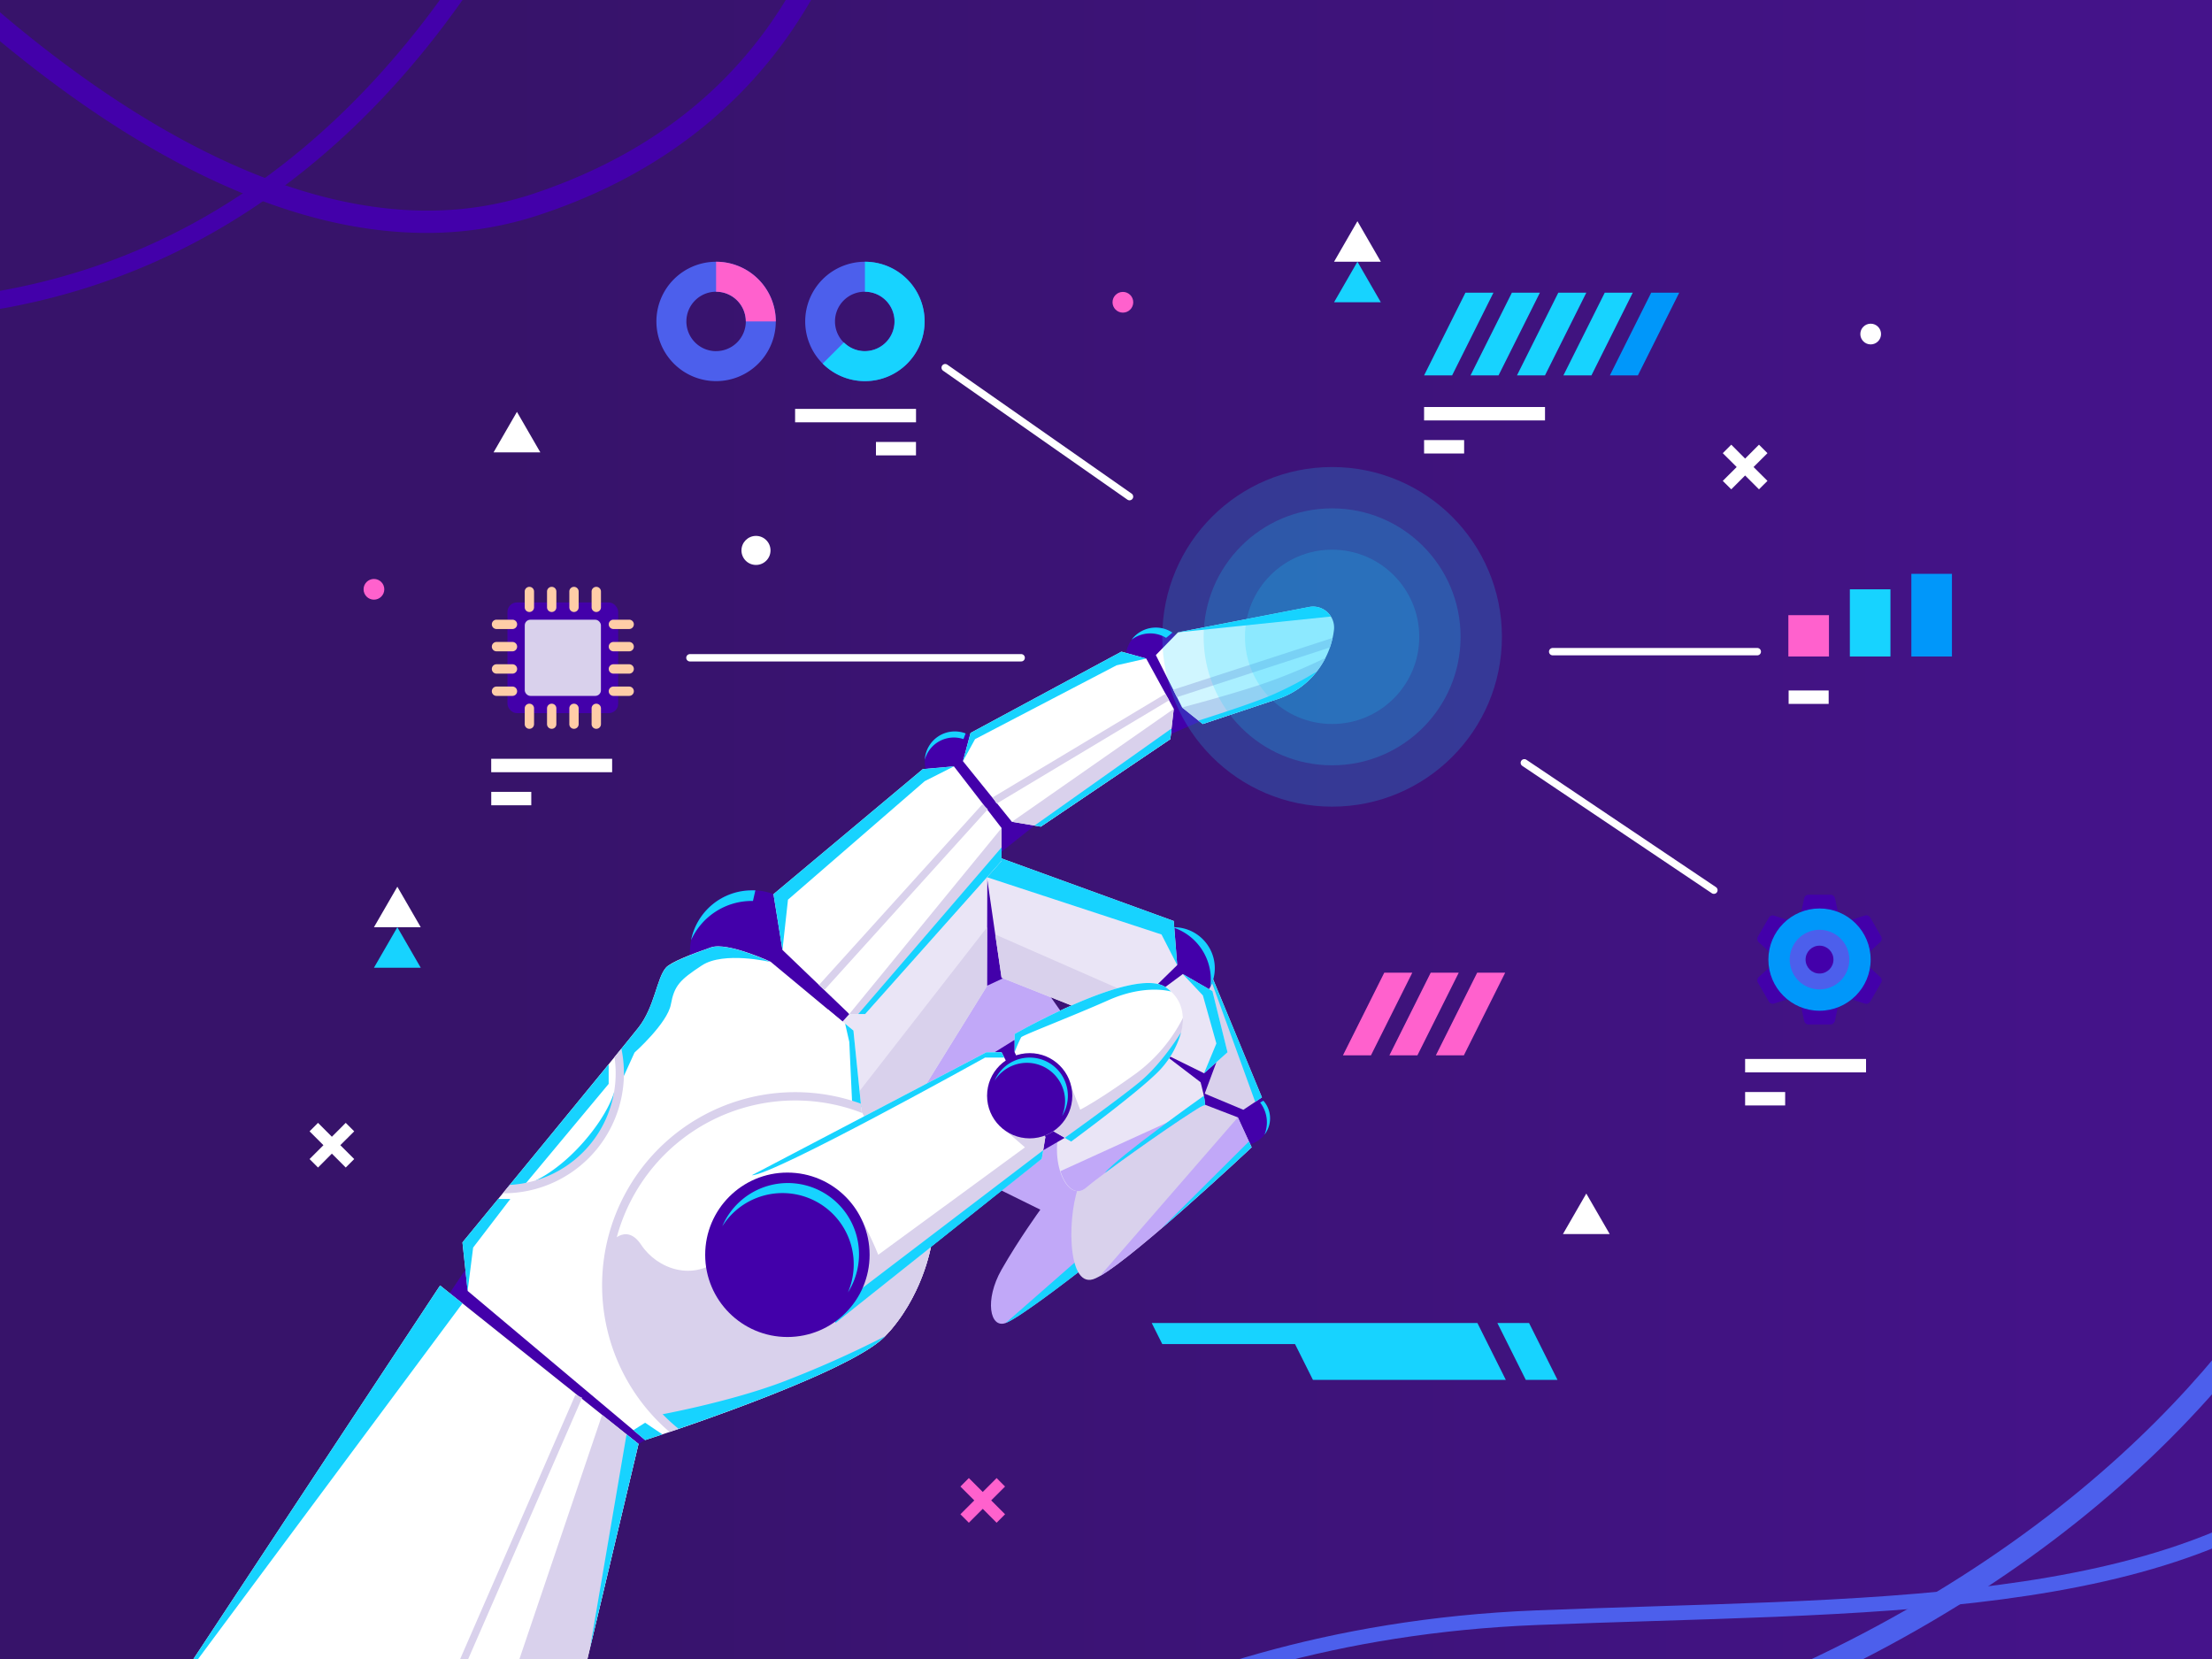 <?xml version="1.0" encoding="UTF-8"?> <svg xmlns="http://www.w3.org/2000/svg" xmlns:xlink="http://www.w3.org/1999/xlink" viewBox="0 0 600 450"> <defs> <style>.cls-1{isolation:isolate;}.cls-2{fill:#512780;}.cls-3{opacity:0.5;fill:url(#linear-gradient);}.cls-4{mix-blend-mode:multiply;}.cls-5{fill:#4300aa;}.cls-6{fill:#4c5fec;}.cls-7{fill:#c1a8f8;}.cls-13,.cls-8{fill:#17d3ff;}.cls-9{fill:#d9d1ec;}.cls-10{fill:#eae5f6;}.cls-11{fill:#fff;}.cls-12,.cls-14{fill:none;stroke-miterlimit:10;stroke-width:2px;}.cls-12{stroke:#d9d1ec;}.cls-13{opacity:0.2;}.cls-14{stroke:#fff;stroke-linecap:round;}.cls-15{fill:#ff61cd;}.cls-16{fill:#0097fa;}.cls-17{fill:#ffcda7;}</style> <linearGradient id="linear-gradient" x1="136.14" y1="225" x2="736.14" y2="225" gradientUnits="userSpaceOnUse"> <stop offset="0" stop-color="#1d0054"></stop> <stop offset="1" stop-color="#4300aa"></stop> </linearGradient> </defs> <title>тайтл</title> <g class="cls-1"> <g id="Слой_1" data-name="Слой 1"> <rect class="cls-2" width="600" height="450"></rect> <rect class="cls-3" width="600" height="450"></rect> <g class="cls-4"> <path class="cls-5" d="M-34.65,86.73a240.86,240.86,0,0,1-43.09-4l.89-4.92C1,91.92,64.73,68.75,112.52,8.91c35.79-44.8,48.71-94.5,48.83-95l4.85,1.23c-.13.5-13.26,51.11-49.66,96.75C95.1,38.78,69.9,58.73,41.64,71.21,18.23,81.55-7.31,86.73-34.65,86.73Z"></path> <path class="cls-5" d="M115.68,63.18c-15.25,0-31.31-3.33-48-10C45.15,44.24,21.4,29.27-2.94,8.7-44.23-26.19-73.42-65.78-73.71-66.17l4.84-3.55c.29.39,29.12,39.47,69.89,73.91,37.25,31.46,92.39,65.39,143.53,48.4,41.18-13.69,68.6-41,81.5-81.19a154.88,154.88,0,0,0,7.06-56.56l6-.61c.12,1.12,2.71,27.76-7.32,59-9.29,29-31.63,67.2-85.31,85A96.89,96.89,0,0,1,115.68,63.18Z"></path> </g> <g class="cls-4"> <path class="cls-6" d="M334.14,500.25l-.79-5.95c150.93-20,229-80,267.9-126.76C643.37,316.91,650,270.38,650,269.91l6,.79c-.26,1.95-6.8,48.43-49.86,100.36-25.22,30.42-57.8,56.3-96.85,76.93C460.6,473.71,401.67,491.3,334.14,500.25Z"></path> <path class="cls-6" d="M251.53,498.72l-2.78-2.88c.58-.56,14.53-13.89,42.3-27.93,25.56-12.93,68.1-28.81,125.59-31.1,10.69-.43,21.38-.76,31.72-1.09,88.83-2.79,165.55-5.19,203-60.27l3.31,2.25c-38.6,56.76-116.26,59.2-206.18,62-10.33.32-21,.66-31.69,1.08C308.21,445.13,252.09,498.18,251.53,498.72Z"></path> </g> <circle class="cls-5" cx="203.93" cy="258.25" r="16.79"></circle> <circle class="cls-5" cx="259.02" cy="206.59" r="8.19" transform="translate(13.68 429.27) rotate(-80.8)"></circle> <circle class="cls-5" cx="313.52" cy="178.42" r="8.19" transform="translate(87.18 459.32) rotate(-80.78)"></circle> <path class="cls-5" d="M344.5,303.35a7.28,7.28,0,1,1-7.28-7.28A7.28,7.28,0,0,1,344.5,303.35Z"></path> <path class="cls-5" d="M340.47,298.88l-1.7,10.74s-12.7-5.42-13.18-6.35.08-9.72.08-9.72Z"></path> <polygon class="cls-5" points="318.51 251.51 325.59 260.47 316.63 266.64 318.51 251.51"></polygon> <polygon class="cls-5" points="306.38 177.37 318.38 172.68 325.41 195.72 317.61 199.11 306.38 177.37"></polygon> <polygon class="cls-5" points="252.53 208.43 262.51 201.58 280.6 223.94 271.67 231.04 252.53 208.43"></polygon> <polygon class="cls-5" points="173.19 391.66 174.98 390.62 128.94 340.36 121.97 350.76 173.19 391.66"></polygon> <path class="cls-7" d="M295.58,342.7s-18.5,14.57-22.79,16.16-5.8-6.26-1.12-14.48,10.52-16.26,10.52-16.26l-45.84-22.61,37.37-51.15,43.91,62.55Z"></path> <path class="cls-8" d="M293.9,340.36l-21.11,18.5c3.74-1.38,18.25-12.61,21.93-15.49Z"></path> <polygon class="cls-5" points="264.19 269.02 274.56 264.21 267.71 237.94 264.19 269.02"></polygon> <path class="cls-9" d="M324.84,298.88l10.92,4.2,3.74,8.13s-35.69,33.54-43,35.79-7-18.69-3.51-26.17S324.84,298.88,324.84,298.88Z"></path> <polygon class="cls-9" points="326.87 260.29 342.3 297.66 337.26 301.03 324.74 295.79 312.4 262.35 326.87 260.29"></polygon> <polygon class="cls-8" points="328.44 265.74 340.47 298.88 342.3 297.66 329.07 265.74 328.44 265.74"></polygon> <circle class="cls-5" cx="318.38" cy="262.64" r="11.13"></circle> <path class="cls-8" d="M328.44,265.74a15.54,15.54,0,0,1-.14,1.94,11.12,11.12,0,0,0-9.92-16.17l-.34,0A14.91,14.91,0,0,1,328.44,265.74Z"></path> <polygon class="cls-5" points="329.94 288.13 326.56 297.22 315.06 287.38 318.38 280.66 329.94 288.13"></polygon> <path class="cls-10" d="M315,285.42l10.65,8.13s1.87,6.73.93,6.36-26.72,17.75-32,22.23-10.22-7.84-6.7-17S315,285.42,315,285.42Z"></path> <polygon class="cls-5" points="269.8 285.42 275.21 282.06 288.81 308.63 281.41 312.9 269.8 285.42"></polygon> <polygon class="cls-10" points="313.52 269.63 320.83 264.21 328.87 268.85 332.96 285.42 326.6 291.12 315.02 285.42 313.52 269.63"></polygon> <polygon class="cls-10" points="266.71 231.04 318.38 249.82 319.32 261.78 303.06 277.67 271.67 265.2 266.71 231.04"></polygon> <polygon class="cls-8" points="267.71 237.94 315.06 253.48 319.32 261.78 318.38 249.82 266.71 231.04 267.71 237.94"></polygon> <polygon class="cls-9" points="269.97 253.48 310.16 271.13 303.06 277.67 271.67 265.2 269.97 253.48"></polygon> <polygon class="cls-10" points="267.83 233.5 267.71 267.48 243.73 306.17 229.15 311.21 218.78 279.26 267.83 233.5"></polygon> <polygon class="cls-9" points="267.75 251.51 226.83 304.06 229.15 311.21 243.73 306.17 267.71 267.48 267.75 251.51"></polygon> <polygon class="cls-5" points="201.12 254.31 209.81 242.54 230.37 275.05 228.54 277.09 201.12 254.31"></polygon> <polygon class="cls-11" points="42.38 465.28 119.37 348.68 173.19 391.66 146.65 503.4 42.38 465.28"></polygon> <path class="cls-11" d="M175,390.62l-48.14-40.45L125.44,337s43.35-52.7,47.75-58.3,4.95-13.46,7.47-16.26c1.35-1.51,7.14-3.73,12.22-5.48,4.39-1.51,16.12,3.89,16.12,3.89l22.49,18.69,2.24,22,18.8,36.51s-2.35,13.94-12.45,24.41S175,390.62,175,390.62Z"></path> <path class="cls-9" d="M252.53,338.1l-1.05-2-23.92,10.09S203.65,334.1,195.88,341s-17.65,3.17-21.95-3.33-8.83,0-8.83,0c-5.1,31.24,15,47.61,17.94,50.25h0c15.66-5.34,49.36-17.47,57-25.43C250.18,352,252.53,338.1,252.53,338.1Z"></path> <path class="cls-8" d="M166.56,296.26s-1.34,5.57-8.23,13.46-13.09,10.49-13.09,10.49,10.1-1.61,15.8-9.09A25.78,25.78,0,0,0,166.56,296.26Z"></path> <polygon class="cls-8" points="229.24 277.67 230.37 282.62 231.17 299.86 233.6 300.3 231.49 279.54 229.24 277.67"></polygon> <path class="cls-8" d="M211.87,375c-14.58,5.42-32.89,8.75-32.89,8.75l4.06,4.16c15.66-5.34,49.36-17.47,57-25.43A285,285,0,0,1,211.87,375Z"></path> <path class="cls-8" d="M137.65,322.14h4L165.1,294v-5.3C157.5,298,146.24,311.69,137.65,322.14Z"></path> <path class="cls-9" d="M241.32,361.15a52,52,0,0,0,11.21-23L248,329.24l-38.16,33.1S226,364.62,241.32,361.15Z"></path> <polygon class="cls-11" points="212.24 257.67 209.81 242.54 250.31 208.62 258.75 207.88 271.67 224.6 271.67 233.5 234.66 275.05 230.37 275.05 212.24 257.67"></polygon> <polygon class="cls-11" points="282.32 224.22 274.47 222.91 261.2 206.47 263.26 198.81 304.18 176.76 310.91 178.63 318.38 192.27 317.45 200.49 282.32 224.22"></polygon> <path class="cls-11" d="M313.52,177.69l6-6.16,35.58-6.89a5.69,5.69,0,0,1,6.73,6.27h0a22.54,22.54,0,0,1-15.27,18.7l-20.31,6.77-5.61-4.48Z"></path> <path class="cls-11" d="M203.93,318.78l63.62-33.36h4.12l11.86,23s-1,6.2-1,5.92-55.94,44.53-55.94,44.53Z"></path> <path class="cls-11" d="M275.22,285.42v-4.95s32.32-18.5,40.92-12.71,3.74,16.82-1.5,22.43-24.1,19.43-24.1,19.43l-5.18-3Z"></path> <path class="cls-9" d="M226.63,358.86s55.94-44.81,55.94-44.53,1-5.92,1-5.92l-.19-.37a11.72,11.72,0,0,0,2.37-1.2l4.83,2.78s18.87-13.83,24.1-19.43c3.24-3.47,6.33-9,6.19-14.09a42.8,42.8,0,0,1-12.63,15C297.83,298.6,293,301,293,301l-2.38-6.13L273.16,307l4.86,4.21-39.8,29.15a91.09,91.09,0,0,0-4.32-9.19c-1-1.77-8.51,5.38-15.12,13.83Z"></path> <polygon class="cls-8" points="282.97 312 282.57 314.33 226.63 358.86 225.51 355.78 282.97 312"></polygon> <circle class="cls-5" cx="213.58" cy="340.36" r="22.3"></circle> <circle class="cls-5" cx="279.3" cy="297.22" r="11.56"></circle> <path class="cls-8" d="M278.54,288.29a10.37,10.37,0,0,1,9.52,14.46,10.36,10.36,0,1,0-18.28-9.62A10.37,10.37,0,0,1,278.54,288.29Z"></path> <path class="cls-8" d="M212.21,323.62A19.32,19.32,0,0,1,230,350.57a19.32,19.32,0,1,0-34.08-17.94A19.3,19.3,0,0,1,212.21,323.62Z"></path> <path class="cls-9" d="M165.57,348.68a50.15,50.15,0,0,1,68.33-46.77l-.17-.32-.23-2.23a52.39,52.39,0,0,0-51.88,89.06l2.47-.84A50.12,50.12,0,0,1,165.57,348.68Z"></path> <line class="cls-12" x1="156.99" y1="378.73" x2="110.77" y2="484.72"></line> <line class="cls-12" x1="222.87" y1="267.86" x2="267.21" y2="218.83"></line> <line class="cls-12" x1="269.8" y1="217.13" x2="316.63" y2="189.07"></line> <path class="cls-9" d="M319.23,189.11l41.49-13.48a22.52,22.52,0,0,0,.72-2.59l-43.22,14.05Z"></path> <polygon class="cls-9" points="163.32 383.78 125.44 495.65 146.65 503.4 173.19 391.66 163.32 383.78"></polygon> <path class="cls-7" d="M339.5,311.21l-3.74-8.13-37.44,43.08C308.36,340.47,339.5,311.21,339.5,311.21Z"></path> <path class="cls-7" d="M325.31,300.5l-37.67,17.17c1.36,4.34,4.15,6.93,7,4.47C299.27,318.18,319.88,303.61,325.31,300.5Z"></path> <polygon class="cls-8" points="320.83 264.21 326.28 270.01 329.94 283.04 326.6 291.12 332.96 285.42 328.87 268.85 320.83 264.21"></polygon> <polygon class="cls-9" points="282.32 224.22 317.45 200.49 318.38 192.27 274.47 222.91 282.32 224.22"></polygon> <polygon class="cls-9" points="271.67 233.5 271.67 224.6 230.37 275.05 234.66 275.05 271.67 233.5"></polygon> <path class="cls-9" d="M344.5,184.79c-8.55,3.09-23.88,7.11-23.88,7.11l5.61,4.48,20.31-6.77a22.54,22.54,0,0,0,13-11.18A148,148,0,0,1,344.5,184.79Z"></path> <path class="cls-8" d="M339.5,311.21l-.73-1.59h0l-23.69,23.56C326.86,323.09,339.5,311.21,339.5,311.21Z"></path> <path class="cls-8" d="M344.5,303.35a7.2,7.2,0,0,0-1.81-4.79l-.88.5a8.81,8.81,0,0,1,1.83,5.37,8.9,8.9,0,0,1-.66,3.36A7.24,7.24,0,0,0,344.5,303.35Z"></path> <path class="cls-8" d="M355.08,164.64l-35.58,6.89,41.49-4.3A5.67,5.67,0,0,0,355.08,164.64Z"></path> <polygon class="cls-8" points="261.2 206.47 264.48 200.49 302.87 180.46 310.91 178.63 304.18 176.76 263.26 198.81 261.2 206.47"></polygon> <polygon class="cls-8" points="212.24 257.67 213.74 244.03 250.82 211.89 258.75 207.88 250.31 208.62 209.81 242.54 212.24 257.67"></polygon> <path class="cls-8" d="M192.88,257c-5.08,1.75-10.87,4-12.22,5.48-2.52,2.8-3.08,10.65-7.47,16.26-.8,1-2.87,3.57-5.73,7.08l1.78,6,2.87-6.31s8.92-7.94,9.86-13.06,2.43-6.65,8.41-10.58,18.62-.93,18.62-.93S197.27,255.45,192.88,257Z"></path> <path class="cls-9" d="M169.24,291.12a32.69,32.69,0,0,0-.69-6.68l-1.87,2.29a30.32,30.32,0,0,1-28.41,34.67l-1.88,2.27h.29A32.59,32.59,0,0,0,169.24,291.12Z"></path> <polygon class="cls-8" points="173.19 391.66 169.95 389.07 160.05 446.96 173.19 391.66"></polygon> <polygon class="cls-8" points="179.68 389.07 174.98 385.91 171.79 387.94 174.98 390.62 179.68 389.07"></polygon> <path class="cls-8" d="M204.24,244.38l.65-2.87c-.32,0-.64,0-1,0A16.79,16.79,0,0,0,187.46,255a18.09,18.09,0,0,1,16.47-10.62Z"></path> <polygon class="cls-8" points="135.13 325.21 138.43 325.21 128.34 338.4 126.84 350.17 125.44 337 135.13 325.21"></polygon> <polygon class="cls-8" points="125.44 353.53 42.38 465.28 119.37 348.68 125.44 353.53"></polygon> <path class="cls-8" d="M316.14,267.76c-8.6-5.79-40.92,12.71-40.92,12.71v4.95a34.43,34.43,0,0,1,1.77-4.06c.47-.6,13.55-5.56,23.64-10.05s17-2.36,17-2.36A12.14,12.14,0,0,0,316.14,267.76Z"></path> <path class="cls-8" d="M272.41,286.86h0l-.74-1.44h-4.12l-63.62,33.36c5.51.19,63.28-31.92,63.28-31.92Z"></path> <path class="cls-8" d="M282.32,224.22l35.13-23.73.31-2.76-.31.1L280.6,223.94Z"></path> <polygon class="cls-8" points="271.67 229.89 271.62 229.92 232.8 275.05 234.66 275.05 271.67 233.5 271.67 229.89"></polygon> <path class="cls-8" d="M346.54,189.61a22.5,22.5,0,0,0,10.57-7.43A94.71,94.71,0,0,1,346.18,188c-4.3,2-14.15,5.25-21.11,7.46l1.16.93Z"></path> <path class="cls-8" d="M261.92,198.94a8.16,8.16,0,0,0-11.07,7.14,8.16,8.16,0,0,1,10.49-5.6Z"></path> <path class="cls-8" d="M318,171.59a8.1,8.1,0,0,0-4.51-1.36,8.19,8.19,0,0,0-6.55,3.29,8.34,8.34,0,0,1,5.06-1.71,8.25,8.25,0,0,1,4.3,1.2C316.85,172.59,317.46,172.07,318,171.59Z"></path> <path class="cls-8" d="M314.64,290.19a24.5,24.5,0,0,0,5.71-10.14h0s-5.14,8.47-11.31,13.51-20.23,15.08-20.23,15.08l1.73,1S309.41,295.79,314.64,290.19Z"></path> <path class="cls-8" d="M326.56,297.22s-23.46,16.63-26.94,21h0c9.26-6.9,26.23-18.67,27-18.37C327,300.08,326.87,298.72,326.56,297.22Z"></path> <circle class="cls-13" cx="361.33" cy="172.74" r="46.06"></circle> <circle class="cls-13" cx="361.33" cy="172.74" r="34.85"></circle> <circle class="cls-13" cx="361.33" cy="172.74" r="23.64"></circle> <line class="cls-14" x1="306.38" y1="134.71" x2="256.38" y2="99.73"></line> <line class="cls-14" x1="276.99" y1="178.42" x2="187.14" y2="178.42"></line> <line class="cls-14" x1="421.16" y1="176.76" x2="476.66" y2="176.76"></line> <line class="cls-14" x1="413.47" y1="206.91" x2="464.89" y2="241.46"></line> <rect class="cls-11" x="386.28" y="110.4" width="32.8" height="3.64"></rect> <rect class="cls-11" x="386.28" y="119.37" width="10.86" height="3.64"></rect> <rect class="cls-11" x="473.36" y="287.24" width="32.8" height="3.64"></rect> <rect class="cls-15" x="484.99" y="166.96" width="11.21" height="11.01" transform="translate(318.13 663.06) rotate(-90)"></rect> <rect class="cls-8" x="498.16" y="163.45" width="18.22" height="11.01" transform="translate(338.32 676.23) rotate(-90)"></rect> <rect class="cls-16" x="512.74" y="161.35" width="22.42" height="11.01" transform="translate(357.1 690.81) rotate(-90)"></rect> <rect class="cls-11" x="473.36" y="296.21" width="10.86" height="3.64"></rect> <rect class="cls-11" x="485.16" y="187.29" width="10.86" height="3.64"></rect> <rect class="cls-11" x="215.67" y="110.91" width="32.8" height="3.64"></rect> <rect class="cls-11" x="237.6" y="119.88" width="10.86" height="3.64"></rect> <rect class="cls-11" x="133.25" y="205.82" width="32.8" height="3.64" transform="translate(299.29 415.28) rotate(180)"></rect> <rect class="cls-11" x="133.25" y="214.79" width="10.86" height="3.64" transform="translate(277.36 433.22) rotate(180)"></rect> <path class="cls-6" d="M194.24,71a16.19,16.19,0,1,0,16.19,16.19A16.19,16.19,0,0,0,194.24,71Zm0,24.25a8.06,8.06,0,1,1,8.06-8.06A8.06,8.06,0,0,1,194.24,95.24Z"></path> <path class="cls-6" d="M234.61,71a16.19,16.19,0,1,0,16.18,16.19A16.19,16.19,0,0,0,234.61,71Zm0,24.25a8.06,8.06,0,1,1,8-8.06A8.06,8.06,0,0,1,234.61,95.24Z"></path> <path class="cls-15" d="M194.24,71v8.13a8.06,8.06,0,0,1,8.06,8.06h8.13A16.19,16.19,0,0,0,194.24,71Z"></path> <path class="cls-8" d="M242.66,87.18a8.05,8.05,0,0,1-13.75,5.7l-5.75,5.75A16.19,16.19,0,1,0,234.61,71v8.13A8.05,8.05,0,0,1,242.66,87.18Z"></path> <rect class="cls-5" x="137.65" y="163.41" width="30.03" height="30.03" rx="2.56"></rect> <rect class="cls-9" x="142.34" y="168.1" width="20.66" height="20.66" rx="1.52"></rect> <path class="cls-17" d="M143.6,166h0a1.27,1.27,0,0,1-1.27-1.27v-4.28a1.27,1.27,0,0,1,1.27-1.27h0a1.26,1.26,0,0,1,1.26,1.27v4.28A1.26,1.26,0,0,1,143.6,166Z"></path> <path class="cls-17" d="M149.65,166h0a1.27,1.27,0,0,1-1.27-1.27v-4.28a1.27,1.27,0,0,1,1.27-1.27h0a1.26,1.26,0,0,1,1.26,1.27v4.28A1.26,1.26,0,0,1,149.65,166Z"></path> <path class="cls-17" d="M155.69,166h0a1.26,1.26,0,0,1-1.26-1.27v-4.28a1.26,1.26,0,0,1,1.26-1.27h0a1.27,1.27,0,0,1,1.27,1.27v4.28A1.27,1.27,0,0,1,155.69,166Z"></path> <path class="cls-17" d="M161.74,166h0a1.27,1.27,0,0,1-1.27-1.27v-4.28a1.27,1.27,0,0,1,1.27-1.27h0a1.27,1.27,0,0,1,1.27,1.27v4.28A1.27,1.27,0,0,1,161.74,166Z"></path> <path class="cls-17" d="M143.6,197.69h0a1.27,1.27,0,0,1-1.27-1.27v-4.28a1.26,1.26,0,0,1,1.27-1.26h0a1.25,1.25,0,0,1,1.26,1.26v4.28A1.26,1.26,0,0,1,143.6,197.69Z"></path> <path class="cls-17" d="M149.65,197.69h0a1.27,1.27,0,0,1-1.27-1.27v-4.28a1.26,1.26,0,0,1,1.27-1.26h0a1.25,1.25,0,0,1,1.26,1.26v4.28A1.26,1.26,0,0,1,149.65,197.69Z"></path> <path class="cls-17" d="M155.69,197.69h0a1.26,1.26,0,0,1-1.26-1.27v-4.28a1.25,1.25,0,0,1,1.26-1.26h0a1.26,1.26,0,0,1,1.27,1.26v4.28A1.27,1.27,0,0,1,155.69,197.69Z"></path> <path class="cls-17" d="M161.74,197.69h0a1.27,1.27,0,0,1-1.27-1.27v-4.28a1.26,1.26,0,0,1,1.27-1.26h0a1.26,1.26,0,0,1,1.27,1.26v4.28A1.27,1.27,0,0,1,161.74,197.69Z"></path> <path class="cls-17" d="M165.12,169.35h0a1.26,1.26,0,0,1,1.27-1.26h4.27a1.26,1.26,0,0,1,1.27,1.26h0a1.27,1.27,0,0,1-1.27,1.27h-4.27A1.27,1.27,0,0,1,165.12,169.35Z"></path> <path class="cls-17" d="M165.12,175.4h0a1.27,1.27,0,0,1,1.27-1.27h4.27a1.27,1.27,0,0,1,1.27,1.27h0a1.27,1.27,0,0,1-1.27,1.27h-4.27A1.27,1.27,0,0,1,165.12,175.4Z"></path> <path class="cls-17" d="M165.12,181.45h0a1.27,1.27,0,0,1,1.27-1.27h4.27a1.27,1.27,0,0,1,1.27,1.27h0a1.27,1.27,0,0,1-1.27,1.27h-4.27A1.27,1.27,0,0,1,165.12,181.45Z"></path> <path class="cls-17" d="M165.12,187.5h0a1.27,1.27,0,0,1,1.27-1.27h4.27a1.27,1.27,0,0,1,1.27,1.27h0a1.26,1.26,0,0,1-1.27,1.26h-4.27A1.26,1.26,0,0,1,165.12,187.5Z"></path> <path class="cls-17" d="M133.41,169.35h0a1.26,1.26,0,0,1,1.27-1.26H139a1.26,1.26,0,0,1,1.27,1.26h0a1.27,1.27,0,0,1-1.27,1.27h-4.27A1.27,1.27,0,0,1,133.41,169.35Z"></path> <path class="cls-17" d="M133.41,175.4h0a1.27,1.27,0,0,1,1.27-1.27H139a1.27,1.27,0,0,1,1.27,1.27h0a1.27,1.27,0,0,1-1.27,1.27h-4.27A1.27,1.27,0,0,1,133.41,175.4Z"></path> <path class="cls-17" d="M133.41,181.45h0a1.27,1.27,0,0,1,1.27-1.27H139a1.27,1.27,0,0,1,1.27,1.27h0a1.27,1.27,0,0,1-1.27,1.27h-4.27A1.27,1.27,0,0,1,133.41,181.45Z"></path> <path class="cls-17" d="M133.41,187.5h0a1.27,1.27,0,0,1,1.27-1.27H139a1.27,1.27,0,0,1,1.27,1.27h0a1.26,1.26,0,0,1-1.27,1.26h-4.27A1.26,1.26,0,0,1,133.41,187.5Z"></path> <polygon class="cls-11" points="101.43 251.51 107.78 240.52 114.13 251.51 101.43 251.51"></polygon> <polygon class="cls-11" points="423.94 334.74 430.28 323.75 436.63 334.74 423.94 334.74"></polygon> <polygon class="cls-11" points="133.87 122.71 140.22 111.72 146.57 122.71 133.87 122.71"></polygon> <polygon class="cls-8" points="101.43 262.5 107.78 251.51 114.13 262.5 101.43 262.5"></polygon> <polygon class="cls-11" points="361.86 70.99 368.2 60 374.55 70.99 361.86 70.99"></polygon> <polygon class="cls-8" points="361.86 81.99 368.2 70.99 374.55 81.99 361.86 81.99"></polygon> <path class="cls-5" d="M496.49,242.69h-5.9a1.24,1.24,0,0,0-1.22,1l-1.26,5.82H499l-1.25-5.82A1.26,1.26,0,0,0,496.49,242.69Z"></path> <path class="cls-5" d="M479.78,248.94l-2.95,5.1a1.25,1.25,0,0,0,.24,1.56l4.41,4,5.43-9.41-5.67-1.82A1.24,1.24,0,0,0,479.78,248.94Z"></path> <path class="cls-5" d="M476.83,266.54l2.95,5.1a1.24,1.24,0,0,0,1.46.57l5.67-1.82L481.48,261l-4.41,4A1.25,1.25,0,0,0,476.83,266.54Z"></path> <path class="cls-5" d="M490.59,277.89h5.9a1.26,1.26,0,0,0,1.23-1l1.25-5.82H488.11l1.26,5.82A1.24,1.24,0,0,0,490.59,277.89Z"></path> <path class="cls-5" d="M507.31,271.64l2.95-5.1A1.26,1.26,0,0,0,510,265l-4.41-4-5.43,9.41,5.67,1.82A1.26,1.26,0,0,0,507.31,271.64Z"></path> <path class="cls-5" d="M510.26,254l-2.95-5.1a1.26,1.26,0,0,0-1.47-.57l-5.67,1.82,5.43,9.41,4.41-4A1.27,1.27,0,0,0,510.26,254Z"></path> <circle class="cls-16" cx="493.54" cy="260.29" r="13.87"></circle> <path class="cls-6" d="M501.62,260.29a8.08,8.08,0,1,1-8.08-8.08A8.08,8.08,0,0,1,501.62,260.29Z"></path> <circle class="cls-5" cx="493.54" cy="260.29" r="3.78"></circle> <polygon class="cls-8" points="393.88 101.83 386.28 101.83 397.49 79.4 405.09 79.4 393.88 101.83"></polygon> <polygon class="cls-8" points="354.74 358.86 348.42 358.86 312.4 358.86 315.26 364.57 351.27 364.57 356.13 374.29 408.45 374.29 400.74 358.86 354.74 358.86"></polygon> <polygon class="cls-8" points="414.75 358.86 406.16 358.86 413.87 374.29 422.47 374.29 414.75 358.86"></polygon> <polygon class="cls-8" points="406.47 101.83 398.87 101.83 410.09 79.4 417.69 79.4 406.47 101.83"></polygon> <polygon class="cls-8" points="419.07 101.83 411.47 101.83 422.68 79.4 430.28 79.4 419.07 101.83"></polygon> <polygon class="cls-15" points="371.87 286.26 364.27 286.26 375.48 263.84 383.08 263.84 371.87 286.26"></polygon> <polygon class="cls-15" points="384.47 286.26 376.87 286.26 388.08 263.84 395.68 263.84 384.47 286.26"></polygon> <polygon class="cls-15" points="397.07 286.26 389.47 286.26 400.68 263.84 408.28 263.84 397.07 286.26"></polygon> <polygon class="cls-8" points="431.67 101.83 424.07 101.83 435.28 79.4 442.88 79.4 431.67 101.83"></polygon> <polygon class="cls-16" points="444.27 101.83 436.67 101.83 447.88 79.4 455.48 79.4 444.27 101.83"></polygon> <polygon class="cls-15" points="272.62 403.22 270.33 400.92 266.57 404.69 262.8 400.92 260.51 403.22 264.27 406.98 260.51 410.74 262.8 413.04 266.57 409.27 270.33 413.04 272.62 410.74 268.86 406.98 272.62 403.22"></polygon> <polygon class="cls-11" points="96.08 306.87 93.78 304.57 90.02 308.34 86.26 304.57 83.97 306.87 87.73 310.63 83.97 314.39 86.26 316.69 90.02 312.92 93.78 316.69 96.08 314.39 92.31 310.63 96.08 306.87"></polygon> <polygon class="cls-11" points="479.42 122.92 477.12 120.62 473.36 124.39 469.6 120.62 467.3 122.92 471.07 126.68 467.3 130.44 469.6 132.73 473.36 128.97 477.12 132.73 479.42 130.44 475.65 126.68 479.42 122.92"></polygon> <circle class="cls-11" cx="205.06" cy="149.3" r="3.94"></circle> <circle class="cls-11" cx="507.42" cy="90.61" r="2.81"></circle> <circle class="cls-15" cx="304.58" cy="81.99" r="2.81"></circle> <circle class="cls-15" cx="101.43" cy="159.85" r="2.81"></circle> </g> </g> </svg> 